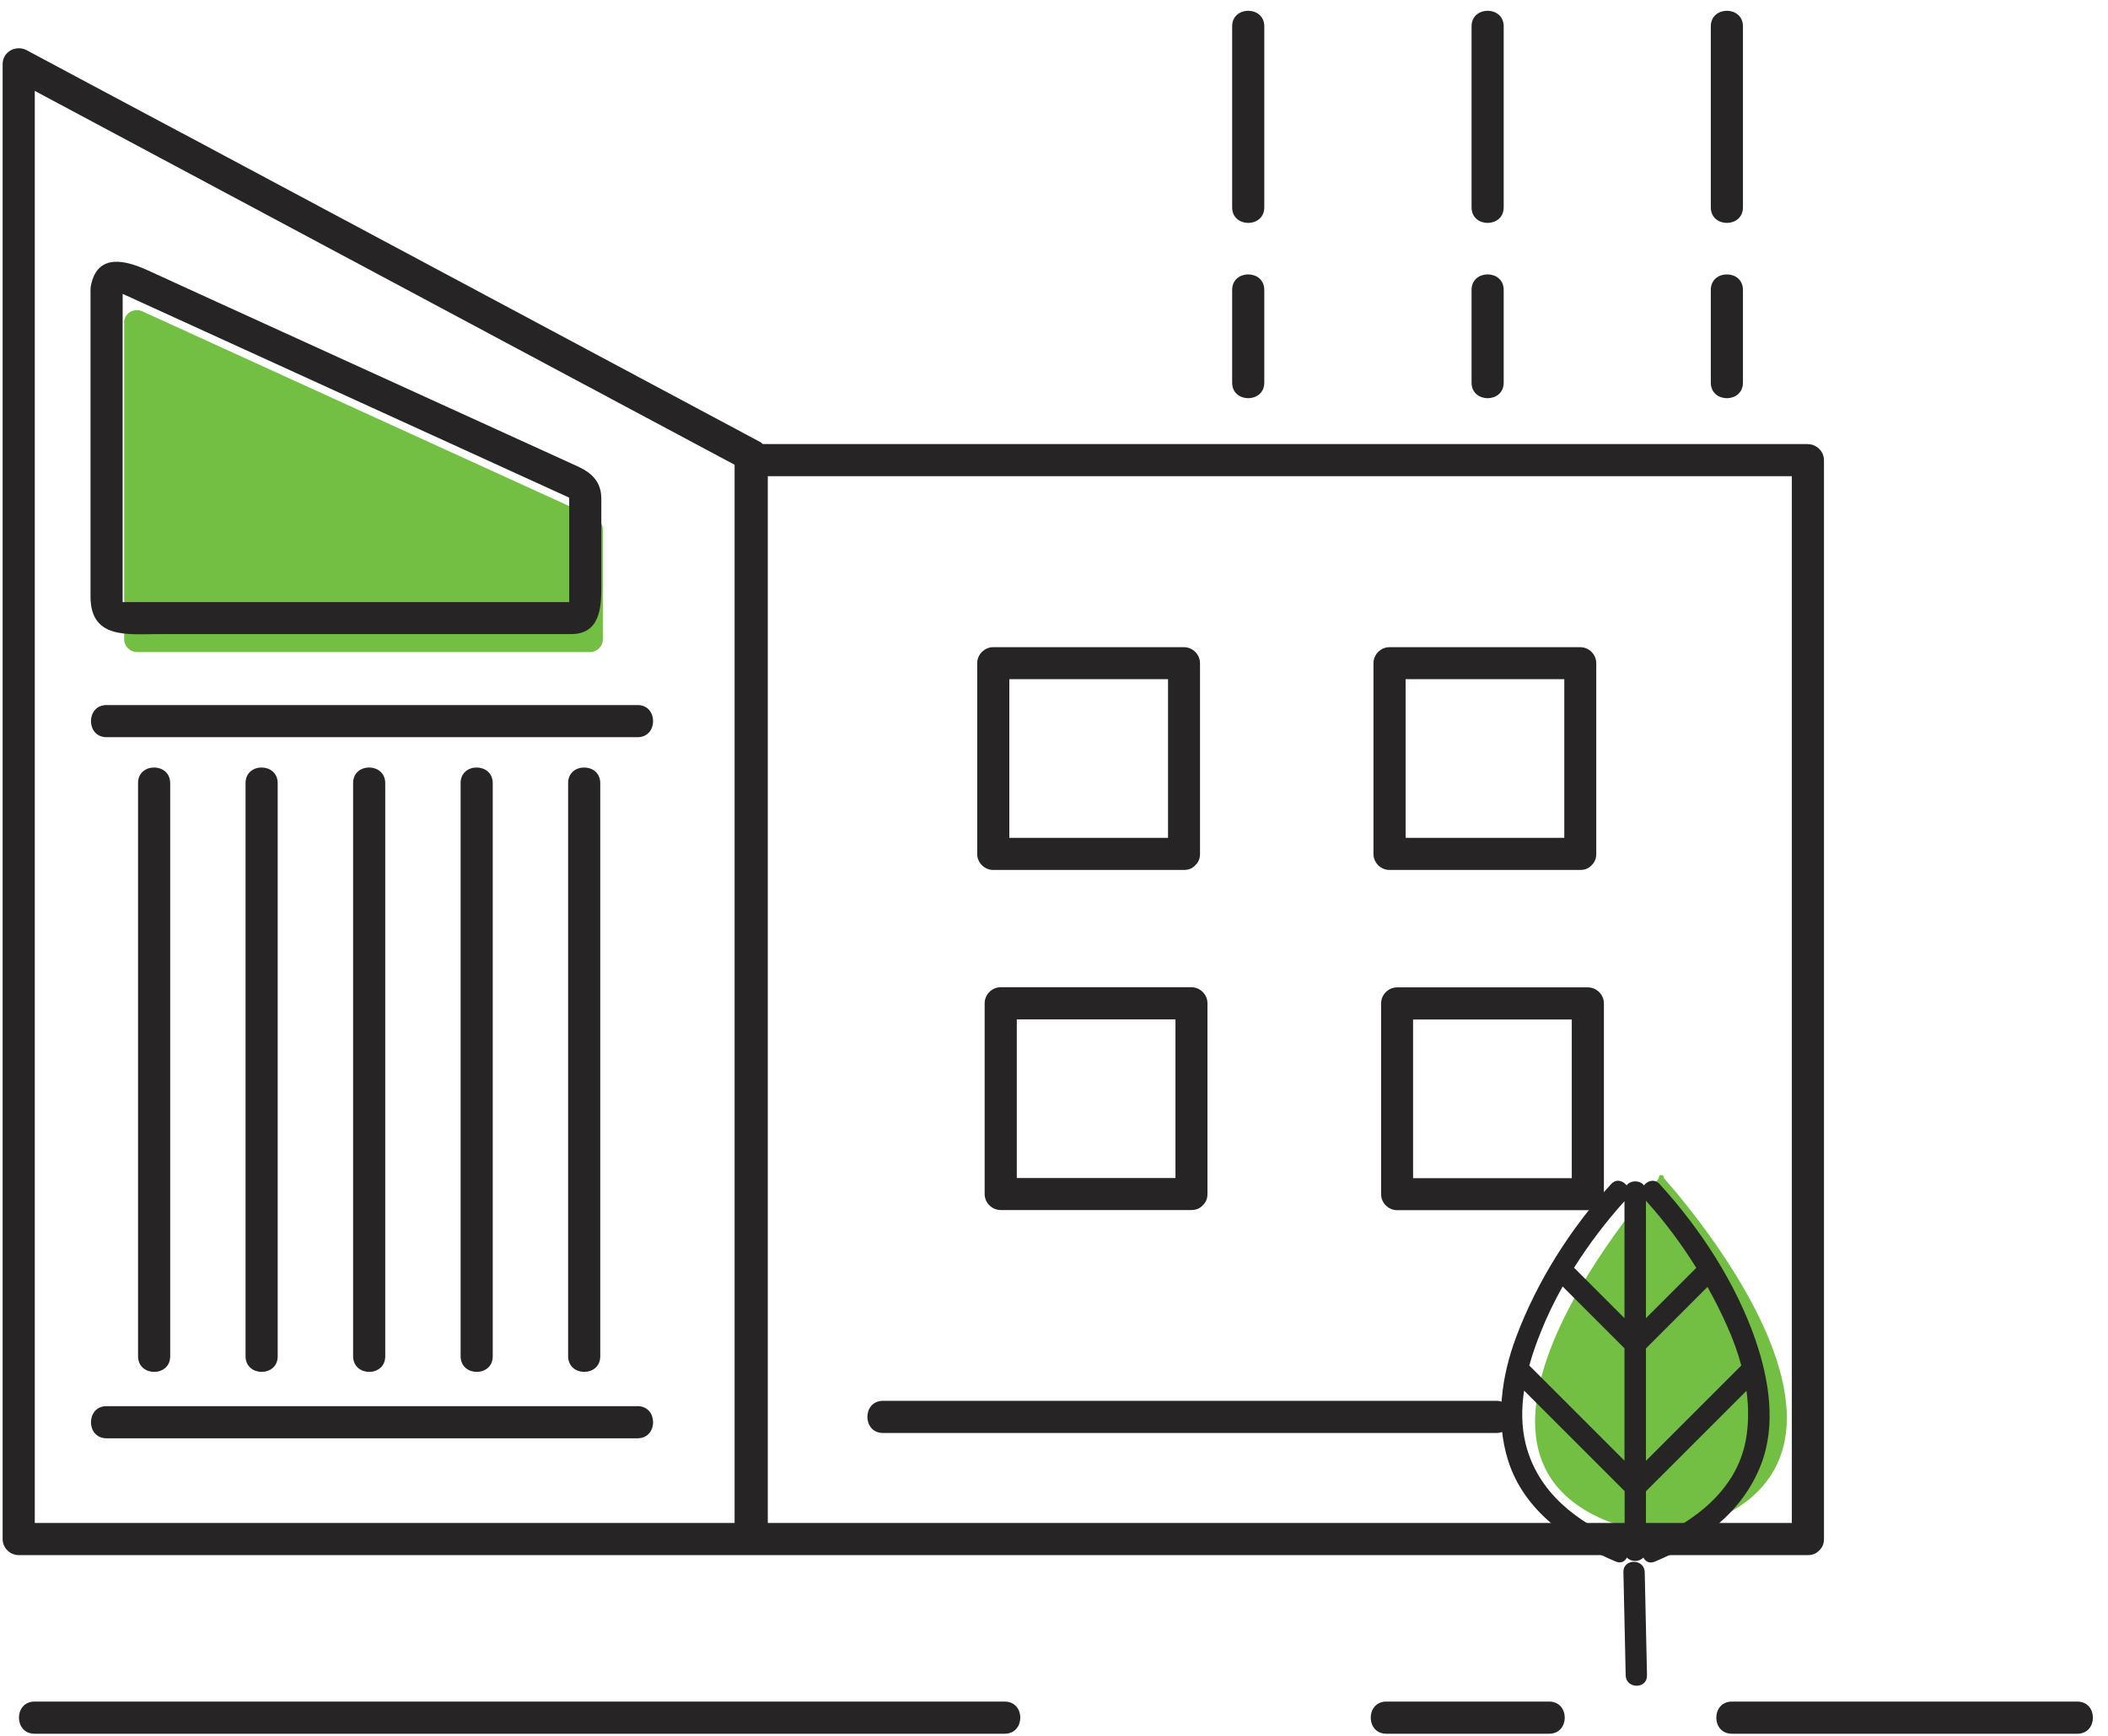 <svg width="119" height="98" viewBox="0 0 119 98" fill="none" xmlns="http://www.w3.org/2000/svg">
<g clip-path="url(#clip0_2506_8710)">
<path d="M7.011 18.225V36.09C7.011 36.486 7.337 36.813 7.733 36.813H33.31C33.706 36.813 34.032 36.486 34.032 36.09V29.9C34.032 29.617 33.869 29.359 33.611 29.247L8.025 17.572C7.544 17.357 7.002 17.701 7.002 18.225H7.011Z" fill="#72BF44"/>
<path d="M93.948 66.551C93.948 66.551 93.888 66.242 93.785 66.362C93.673 66.242 93.621 66.551 93.621 66.551C91.386 69.139 79.1 84.202 93.681 86.678V86.721C93.681 86.721 93.767 86.704 93.802 86.695C93.853 86.695 93.905 86.712 93.957 86.721V86.669C108.332 83.712 96.183 69.07 93.957 66.543L93.948 66.551Z" fill="#72BF44"/>
<path d="M1.946 97.88H56.721C57.89 97.88 57.89 96.066 56.721 96.066H1.946C0.777 96.066 0.777 97.88 1.946 97.88Z" fill="#272425"/>
<path d="M78.257 97.88H87.456C88.625 97.88 88.625 96.066 87.456 96.066H78.257C77.088 96.066 77.088 97.88 78.257 97.88Z" fill="#272425"/>
<path d="M97.765 97.88H117.272C118.441 97.88 118.441 96.066 117.272 96.066H97.765C96.595 96.066 96.595 97.88 97.765 97.88Z" fill="#272425"/>
<path d="M102.064 25.069H43.059C43.008 25.017 42.956 24.974 42.887 24.94C32.338 19.3 21.789 13.668 11.24 8.028C7.999 6.309 4.758 4.572 1.508 2.836C0.906 2.517 0.149 2.913 0.149 3.618V86.893C0.149 87.383 0.562 87.796 1.052 87.796H102.064C102.33 87.796 102.536 87.701 102.674 87.555C102.683 87.555 102.691 87.538 102.7 87.529C102.7 87.529 102.717 87.512 102.726 87.503C102.872 87.357 102.966 87.159 102.966 86.893V25.98C102.966 25.49 102.554 25.077 102.064 25.077V25.069ZM6.391 85.981H1.963V5.131C12.057 10.522 22.15 15.921 32.244 21.311C35.322 22.954 38.4 24.596 41.469 26.238V85.981H6.391ZM68.731 85.981H43.343V26.883H101.152V85.981H68.723H68.731Z" fill="#272425"/>
<path d="M71.371 21.604V16.368C71.371 15.199 69.557 15.199 69.557 16.368V21.604C69.557 22.773 71.371 22.773 71.371 21.604Z" fill="#272425"/>
<path d="M84.886 21.604V16.368C84.886 15.199 83.072 15.199 83.072 16.368V21.604C83.072 22.773 84.886 22.773 84.886 21.604Z" fill="#272425"/>
<path d="M98.392 21.604V16.368C98.392 15.199 96.578 15.199 96.578 16.368V21.604C96.578 22.773 98.392 22.773 98.392 21.604Z" fill="#272425"/>
<path d="M71.371 11.708V1.486C71.371 0.316 69.557 0.316 69.557 1.486V11.708C69.557 12.877 71.371 12.877 71.371 11.708Z" fill="#272425"/>
<path d="M84.886 11.708V1.486C84.886 0.316 83.072 0.316 83.072 1.486V11.708C83.072 12.877 84.886 12.877 84.886 11.708Z" fill="#272425"/>
<path d="M98.392 11.708V1.486C98.392 0.316 96.578 0.316 96.578 1.486V11.708C96.578 12.877 98.392 12.877 98.392 11.708Z" fill="#272425"/>
<path d="M66.839 49.115C67.106 49.115 67.312 49.021 67.45 48.875C67.458 48.875 67.467 48.858 67.476 48.849C67.476 48.84 67.493 48.832 67.501 48.823C67.648 48.677 67.742 48.479 67.742 48.213V37.44C67.742 36.95 67.329 36.538 66.839 36.538H56.067C55.577 36.538 55.164 36.95 55.164 37.44V48.213C55.164 48.703 55.577 49.115 56.067 49.115H66.839ZM65.937 47.301H56.978V38.343H65.937V47.301Z" fill="#272425"/>
<path d="M89.21 49.115C89.476 49.115 89.682 49.021 89.82 48.875C89.829 48.875 89.837 48.858 89.846 48.849C89.846 48.849 89.863 48.832 89.871 48.823C90.018 48.677 90.112 48.479 90.112 48.213V37.44C90.112 36.95 89.7 36.538 89.21 36.538H78.437C77.947 36.538 77.534 36.95 77.534 37.44V48.213C77.534 48.703 77.947 49.115 78.437 49.115H89.21ZM88.307 47.301H79.348V38.343H88.307V47.301Z" fill="#272425"/>
<path d="M67.26 55.736H56.488C55.998 55.736 55.585 56.148 55.585 56.638V67.411C55.585 67.901 55.998 68.314 56.488 68.314H67.26C67.527 68.314 67.733 68.219 67.871 68.073C67.879 68.073 67.888 68.056 67.897 68.047C67.897 68.047 67.914 68.03 67.922 68.021C68.069 67.875 68.163 67.677 68.163 67.411V56.638C68.163 56.148 67.75 55.736 67.26 55.736ZM66.358 66.508H57.399V57.55H66.358V66.508Z" fill="#272425"/>
<path d="M90.543 56.647C90.543 56.157 90.13 55.744 89.64 55.744H78.868C78.377 55.744 77.965 56.157 77.965 56.647V67.419C77.965 67.909 78.377 68.322 78.868 68.322H89.64C89.907 68.322 90.113 68.228 90.251 68.082C90.259 68.082 90.268 68.064 90.276 68.056C90.276 68.056 90.294 68.038 90.302 68.03C90.448 67.884 90.543 67.686 90.543 67.419V56.647ZM88.729 66.517H79.77V57.558H88.729V66.517Z" fill="#272425"/>
<path d="M6.013 41.619H35.992C37.161 41.619 37.161 39.805 35.992 39.805H6.013C4.843 39.805 4.843 41.619 6.013 41.619Z" fill="#272425"/>
<path d="M6.013 81.201H35.992C37.161 81.201 37.161 79.387 35.992 79.387H6.013C4.843 79.387 4.843 81.201 6.013 81.201Z" fill="#272425"/>
<path d="M7.793 44.206V76.567C7.793 77.745 9.607 77.745 9.607 76.576V44.215C9.607 43.037 7.793 43.037 7.793 44.206Z" fill="#272425"/>
<path d="M13.862 44.206V76.567C13.862 77.745 15.676 77.745 15.676 76.576V44.215C15.676 43.037 13.862 43.037 13.862 44.206Z" fill="#272425"/>
<path d="M19.933 44.206V76.567C19.933 77.745 21.747 77.745 21.747 76.576V44.215C21.747 43.037 19.933 43.037 19.933 44.206Z" fill="#272425"/>
<path d="M26.002 44.206V76.567C26.002 77.745 27.816 77.745 27.816 76.576V44.215C27.816 43.037 26.002 43.037 26.002 44.206Z" fill="#272425"/>
<path d="M32.072 44.206V76.567C32.072 77.745 33.886 77.745 33.886 76.576V44.215C33.886 43.037 32.072 43.037 32.072 44.206Z" fill="#272425"/>
<path d="M32.614 26.332C30.18 25.223 27.747 24.114 25.314 23.005C21.067 21.071 16.82 19.128 12.564 17.193C11.154 16.549 9.744 15.904 8.334 15.259C7.148 14.717 5.532 14.262 5.145 16.067C5.128 16.144 5.11 16.23 5.11 16.316V33.683C5.11 36.099 7.217 35.798 8.979 35.798H32.244C33.843 35.798 33.946 34.354 33.946 33.159V28.164C33.946 27.201 33.405 26.694 32.614 26.332ZM32.141 28.052C32.141 28.052 32.141 27.983 32.141 28.052V28.052ZM28.814 33.993H7.028C6.985 33.993 6.95 33.993 6.924 33.993V16.591C7.286 16.755 7.638 16.918 7.999 17.081C9.22 17.64 10.432 18.191 11.653 18.749C15.135 20.34 18.617 21.922 22.09 23.512C24.971 24.828 27.859 26.143 30.739 27.459C31.204 27.674 31.668 27.88 32.132 28.095V33.993H28.805H28.814Z" fill="#272425"/>
<path d="M49.843 80.9H84.473C85.642 80.9 85.642 79.086 84.473 79.086H49.843C48.673 79.086 48.673 80.9 49.843 80.9Z" fill="#272425"/>
<path d="M99.124 75.716C98.015 72.475 95.994 69.371 93.69 66.852C93.398 66.534 93.011 66.654 92.805 66.921C92.572 66.62 92.057 66.62 91.824 66.921C91.618 66.654 91.231 66.534 90.948 66.852C88.669 69.337 86.761 72.346 85.583 75.501C84.757 77.719 84.413 80.195 85.144 82.482C86.047 85.311 88.592 87.056 91.205 88.156C91.506 88.285 91.73 88.156 91.842 87.933C92.074 88.191 92.538 88.191 92.77 87.933C92.882 88.156 93.114 88.285 93.415 88.165C96.037 87.065 98.341 85.423 99.407 82.697C100.276 80.47 99.872 77.917 99.124 75.725V75.716ZM98.298 77.092C96.501 78.888 94.705 80.685 92.916 82.474V76.129L96.39 72.655C96.802 73.395 97.189 74.16 97.525 74.925C97.834 75.621 98.101 76.344 98.298 77.092ZM95.754 71.581L92.916 74.418V67.789C93.965 68.95 94.919 70.231 95.754 71.572V71.581ZM91.704 67.806V74.418C90.758 73.472 89.804 72.518 88.858 71.572C89.701 70.231 90.672 68.958 91.704 67.815V67.806ZM88.222 72.638C89.383 73.799 90.543 74.96 91.704 76.12V82.465C89.916 80.677 88.127 78.888 86.331 77.092C86.511 76.438 86.735 75.802 86.984 75.192C87.328 74.323 87.749 73.463 88.213 72.629L88.222 72.638ZM86.133 81.545C85.884 80.548 85.884 79.525 86.038 78.51C87.93 80.402 89.821 82.293 91.713 84.184V87.108C91.661 87.065 91.609 87.022 91.532 86.996C89.039 85.947 86.821 84.27 86.133 81.545ZM98.548 81.339C98.006 84.159 95.607 85.947 93.106 86.996C93.028 87.03 92.968 87.073 92.916 87.116V84.193C94.808 82.302 96.699 80.41 98.591 78.519C98.72 79.456 98.72 80.41 98.548 81.339Z" fill="#272425"/>
<path d="M91.644 88.758C91.687 90.701 91.73 92.644 91.773 94.587C91.79 95.361 92.993 95.37 92.976 94.587C92.933 92.644 92.89 90.701 92.847 88.758C92.83 87.985 91.626 87.976 91.644 88.758Z" fill="#272425"/>
</g>
<defs>
<clipPath id="clip0_2506_8710">
<rect width="118" height="97.272" fill="white" transform="translate(0.149 0.609)"/>
</clipPath>
</defs>
</svg>

